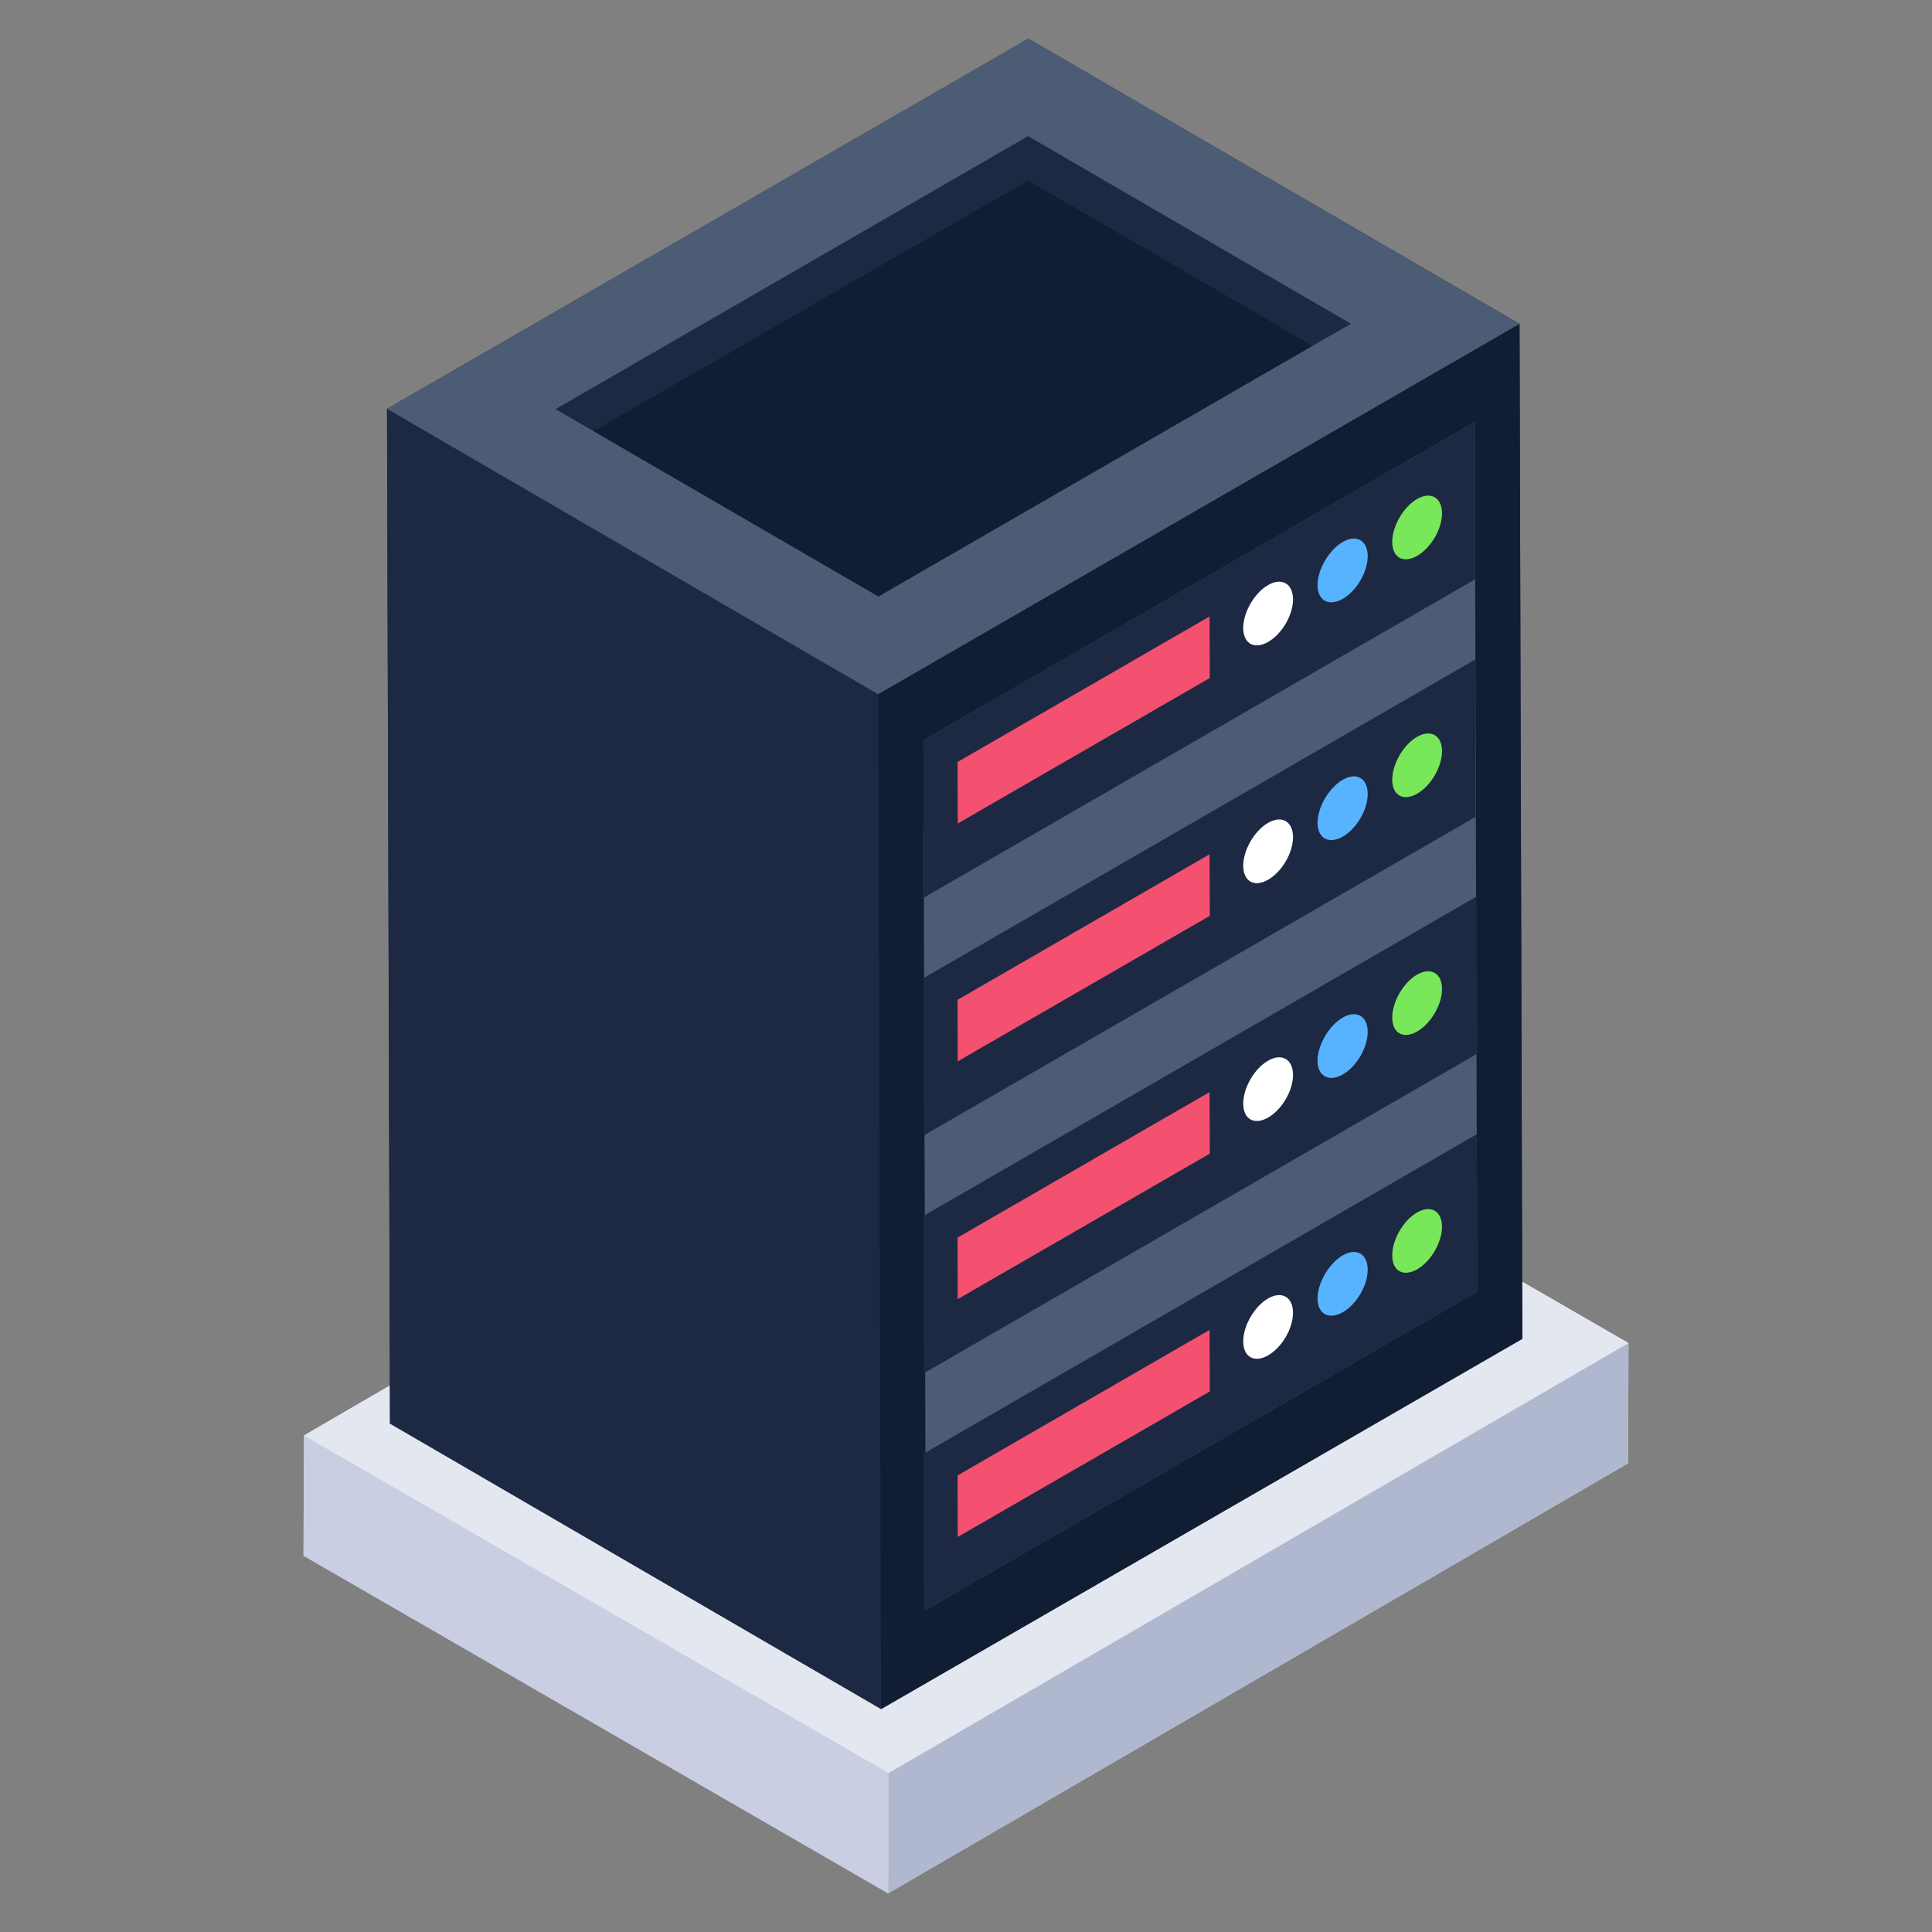 <?xml version="1.0" ?><svg id="Layer_1" style="enable-background:new 0 0 50 50;" version="1.1" viewBox="0 0 50 50" xml:space="preserve" xmlns="http://www.w3.org/2000/svg" xmlns:xlink="http://www.w3.org/1999/xlink"><rect x="0" y="0" width="50" height="50" fill="#808080" stroke="none"/><style type="text/css">
	.st0{fill:#9EA9C9;}
	.st1{fill:#B0B8CF;}
	.st2{fill:#C9CEE2;}
	.st3{fill:#E3E7F0;}
	.st4{fill:#F45170;}
	.st5{fill:#FFFFFF;}
	.st6{fill:#57B3FE;}
	.st7{fill:#E8E6FB;}
	.st8{fill:#DEDFFB;}
	.st9{fill:#F3F1FC;}
	.st10{fill:#1D2943;}
	.st11{fill:#4C5C75;}
	.st12{fill:#F9A83D;}
	.st13{fill:#FFD06C;}
	.st14{fill:#FFDE9B;}
	.st15{fill:#FEBC1F;}
	.st16{fill:#5094FF;}
	.st17{fill:#F8CA2F;}
	.st18{fill:#E93565;}
	.st19{fill:#DF3260;}
	.st20{opacity:0.8;fill:#F45170;}
	.st21{opacity:0.5;}
	.st22{enable-background:new    ;}
	.st23{fill:#DBA660;}
	.st24{fill:#111D33;}
	.st25{fill:none;}
	.st26{fill:#F8F9FE;}
	.st27{fill:#E9E7FC;}
	.st28{fill:#EDEEF2;}
	.st29{fill:#DEDFFA;}
	.st30{fill:#0F1522;}
	.st31{fill:#78E75A;}
	.st32{fill:#72D561;}
	.st33{fill:#986FF9;}
	.st34{fill:#B28AFD;}
	.st35{fill:#497BFE;}
	.st36{fill:#7E5AF2;}
	.st37{fill:#3B3E3F;}
	.st38{fill:#FEFEFE;}
	.st39{fill:#BF7D5A;}
	.st40{fill:#F4D6D4;}
	.st41{fill:#F5C9C6;}
	.st42{fill:#5EC363;}
	.st43{fill:#FFD475;}
	.st44{fill:#FFDD95;}
	.st45{fill:#FFB961;}
	.st46{fill:#DADCF7;}
	.st47{fill:#AA6256;}
	.st48{fill:#8A4852;}
	.st49{fill:#CED1F2;}
	.st50{fill:#3979EA;}
	.st51{fill:#29313F;}
	.st52{fill:#3B475A;}
	.st53{fill:#414F65;}
	.st54{opacity:0.2;fill:#57B3FE;}
	.st55{fill:#50B069;}
	.st56{fill:#C8C7D9;}
	.st57{fill:#822B3C;}
	.st58{fill:#D24660;}
	.st59{fill:#7D7B87;}
	.st60{fill:#B4B3C3;}
	.st61{fill:#BD3F57;}
	.st62{fill:#CFCEEA;}
	.st63{opacity:0.7;fill:#57B3FE;}
</style><g id="_x38_5"><g><g class="st22"><g><polygon class="st2" points="42.145,34.761 42.135,37.871 22.985,49.001 7.855,40.261       7.865,37.151 27.015,26.021     "/></g></g></g><g><g class="st22"><g><polygon class="st1" points="42.145,34.757 42.136,37.87 22.987,48.999 22.996,45.885     "/></g><g><polygon class="st2" points="22.996,45.885 22.987,48.999 7.856,40.263 7.865,37.149     "/></g><g><polygon class="st3" points="42.145,34.757 22.996,45.885 7.865,37.149 27.014,26.021     "/></g></g></g><g><g><polygon class="st10" points="39.395,34.651 22.805,44.231 10.095,36.841 10.015,10.581      26.615,1.001 39.325,8.381    "/></g></g><g><polygon class="st10" points="22.802,44.229 10.091,36.842 10.017,10.581 22.728,17.968   "/><polygon class="st11" points="22.728,17.968 10.017,10.581 26.614,0.999 39.325,8.385   "/><polygon class="st10" points="34.964,8.38 33.969,8.948 22.734,15.435 15.361,11.158     14.377,10.589 26.607,3.523   "/><polygon class="st24" points="33.969,8.948 22.734,15.435 15.361,11.158 26.607,4.671   "/><polygon class="st24" points="39.325,8.385 39.399,34.646 22.802,44.229 22.728,17.968   "/><g><polygon class="st11" points="23.898,19.159 38.166,10.921 38.229,33.425 23.961,41.663    "/><polygon class="st10" points="23.898,19.159 38.166,10.921 38.177,14.992 23.909,23.23    "/><polygon class="st10" points="23.898,25.314 38.177,17.069 38.189,21.14 23.909,29.384    "/><polygon class="st10" points="23.898,31.468 38.218,23.2 38.229,27.271 23.909,35.539    "/><polygon class="st10" points="23.898,37.623 38.218,29.354 38.229,33.425 23.909,41.693    "/><polygon class="st4" points="24.782,19.72 31.304,15.954 31.309,17.547 24.786,21.312    "/><path class="st5" d="M32.817,15.142c0.355-0.205,0.645-0.039,0.646,0.368     c0.001,0.408-0.287,0.897-0.642,1.102c-0.355,0.205-0.645,0.05-0.646-0.358     S32.462,15.347,32.817,15.142z"/><path class="st6" d="M34.75,14.026c0.355-0.205,0.645-0.039,0.646,0.368     s-0.287,0.897-0.642,1.102c-0.355,0.205-0.655,0.055-0.656-0.352     C34.097,14.736,34.395,14.231,34.75,14.026z"/><path class="st31" d="M36.673,12.915c0.355-0.205,0.645-0.039,0.646,0.368     c0.001,0.408-0.287,0.897-0.642,1.102c-0.355,0.205-0.645,0.05-0.646-0.358     C36.03,13.62,36.318,13.12,36.673,12.915z"/><polygon class="st4" points="24.782,25.875 31.304,22.109 31.309,23.702 24.786,27.467    "/><path class="st5" d="M32.817,21.296c0.355-0.205,0.645-0.039,0.646,0.368     c0.001,0.408-0.287,0.897-0.642,1.102c-0.355,0.205-0.645,0.05-0.646-0.358     C32.173,22.001,32.462,21.501,32.817,21.296z"/><path class="st6" d="M34.75,20.18c0.355-0.205,0.645-0.039,0.646,0.368     c0.001,0.408-0.287,0.897-0.642,1.102c-0.355,0.205-0.655,0.055-0.656-0.352     C34.097,20.89,34.395,20.385,34.75,20.18z"/><path class="st31" d="M36.673,19.07c0.355-0.205,0.645-0.039,0.646,0.368     c0.001,0.408-0.287,0.897-0.642,1.102c-0.355,0.205-0.645,0.05-0.646-0.358     C36.03,19.774,36.318,19.275,36.673,19.07z"/><polygon class="st4" points="24.782,32.029 31.304,28.263 31.309,29.856 24.786,33.621    "/><path class="st5" d="M32.817,27.451c0.355-0.205,0.645-0.039,0.646,0.368     c0.001,0.408-0.287,0.897-0.642,1.102c-0.355,0.205-0.645,0.05-0.646-0.358     C32.173,28.155,32.462,27.656,32.817,27.451z"/><path class="st6" d="M34.75,26.335c0.355-0.205,0.645-0.039,0.646,0.368     s-0.287,0.897-0.642,1.102c-0.355,0.205-0.655,0.055-0.656-0.352     C34.097,27.045,34.395,26.54,34.75,26.335z"/><path class="st31" d="M36.673,25.224c0.355-0.205,0.645-0.039,0.646,0.368     c0.001,0.408-0.287,0.897-0.642,1.102c-0.355,0.205-0.645,0.05-0.646-0.358     C36.03,25.929,36.318,25.429,36.673,25.224z"/><polygon class="st4" points="24.782,38.184 31.304,34.418 31.309,36.011 24.786,39.776    "/><path class="st5" d="M32.817,33.605c0.355-0.205,0.645-0.039,0.646,0.368     s-0.287,0.897-0.642,1.102c-0.355,0.205-0.645,0.05-0.646-0.358     C32.173,34.31,32.462,33.81,32.817,33.605z"/><path class="st6" d="M34.75,32.489c0.355-0.205,0.645-0.039,0.646,0.368     c0.001,0.408-0.287,0.897-0.642,1.102c-0.355,0.205-0.655,0.055-0.656-0.352     C34.097,33.199,34.395,32.694,34.75,32.489z"/><path class="st31" d="M36.673,31.379c0.355-0.205,0.645-0.039,0.646,0.368     s-0.287,0.897-0.642,1.102c-0.355,0.205-0.645,0.05-0.646-0.358     S36.318,31.584,36.673,31.379z"/></g></g></g></svg>